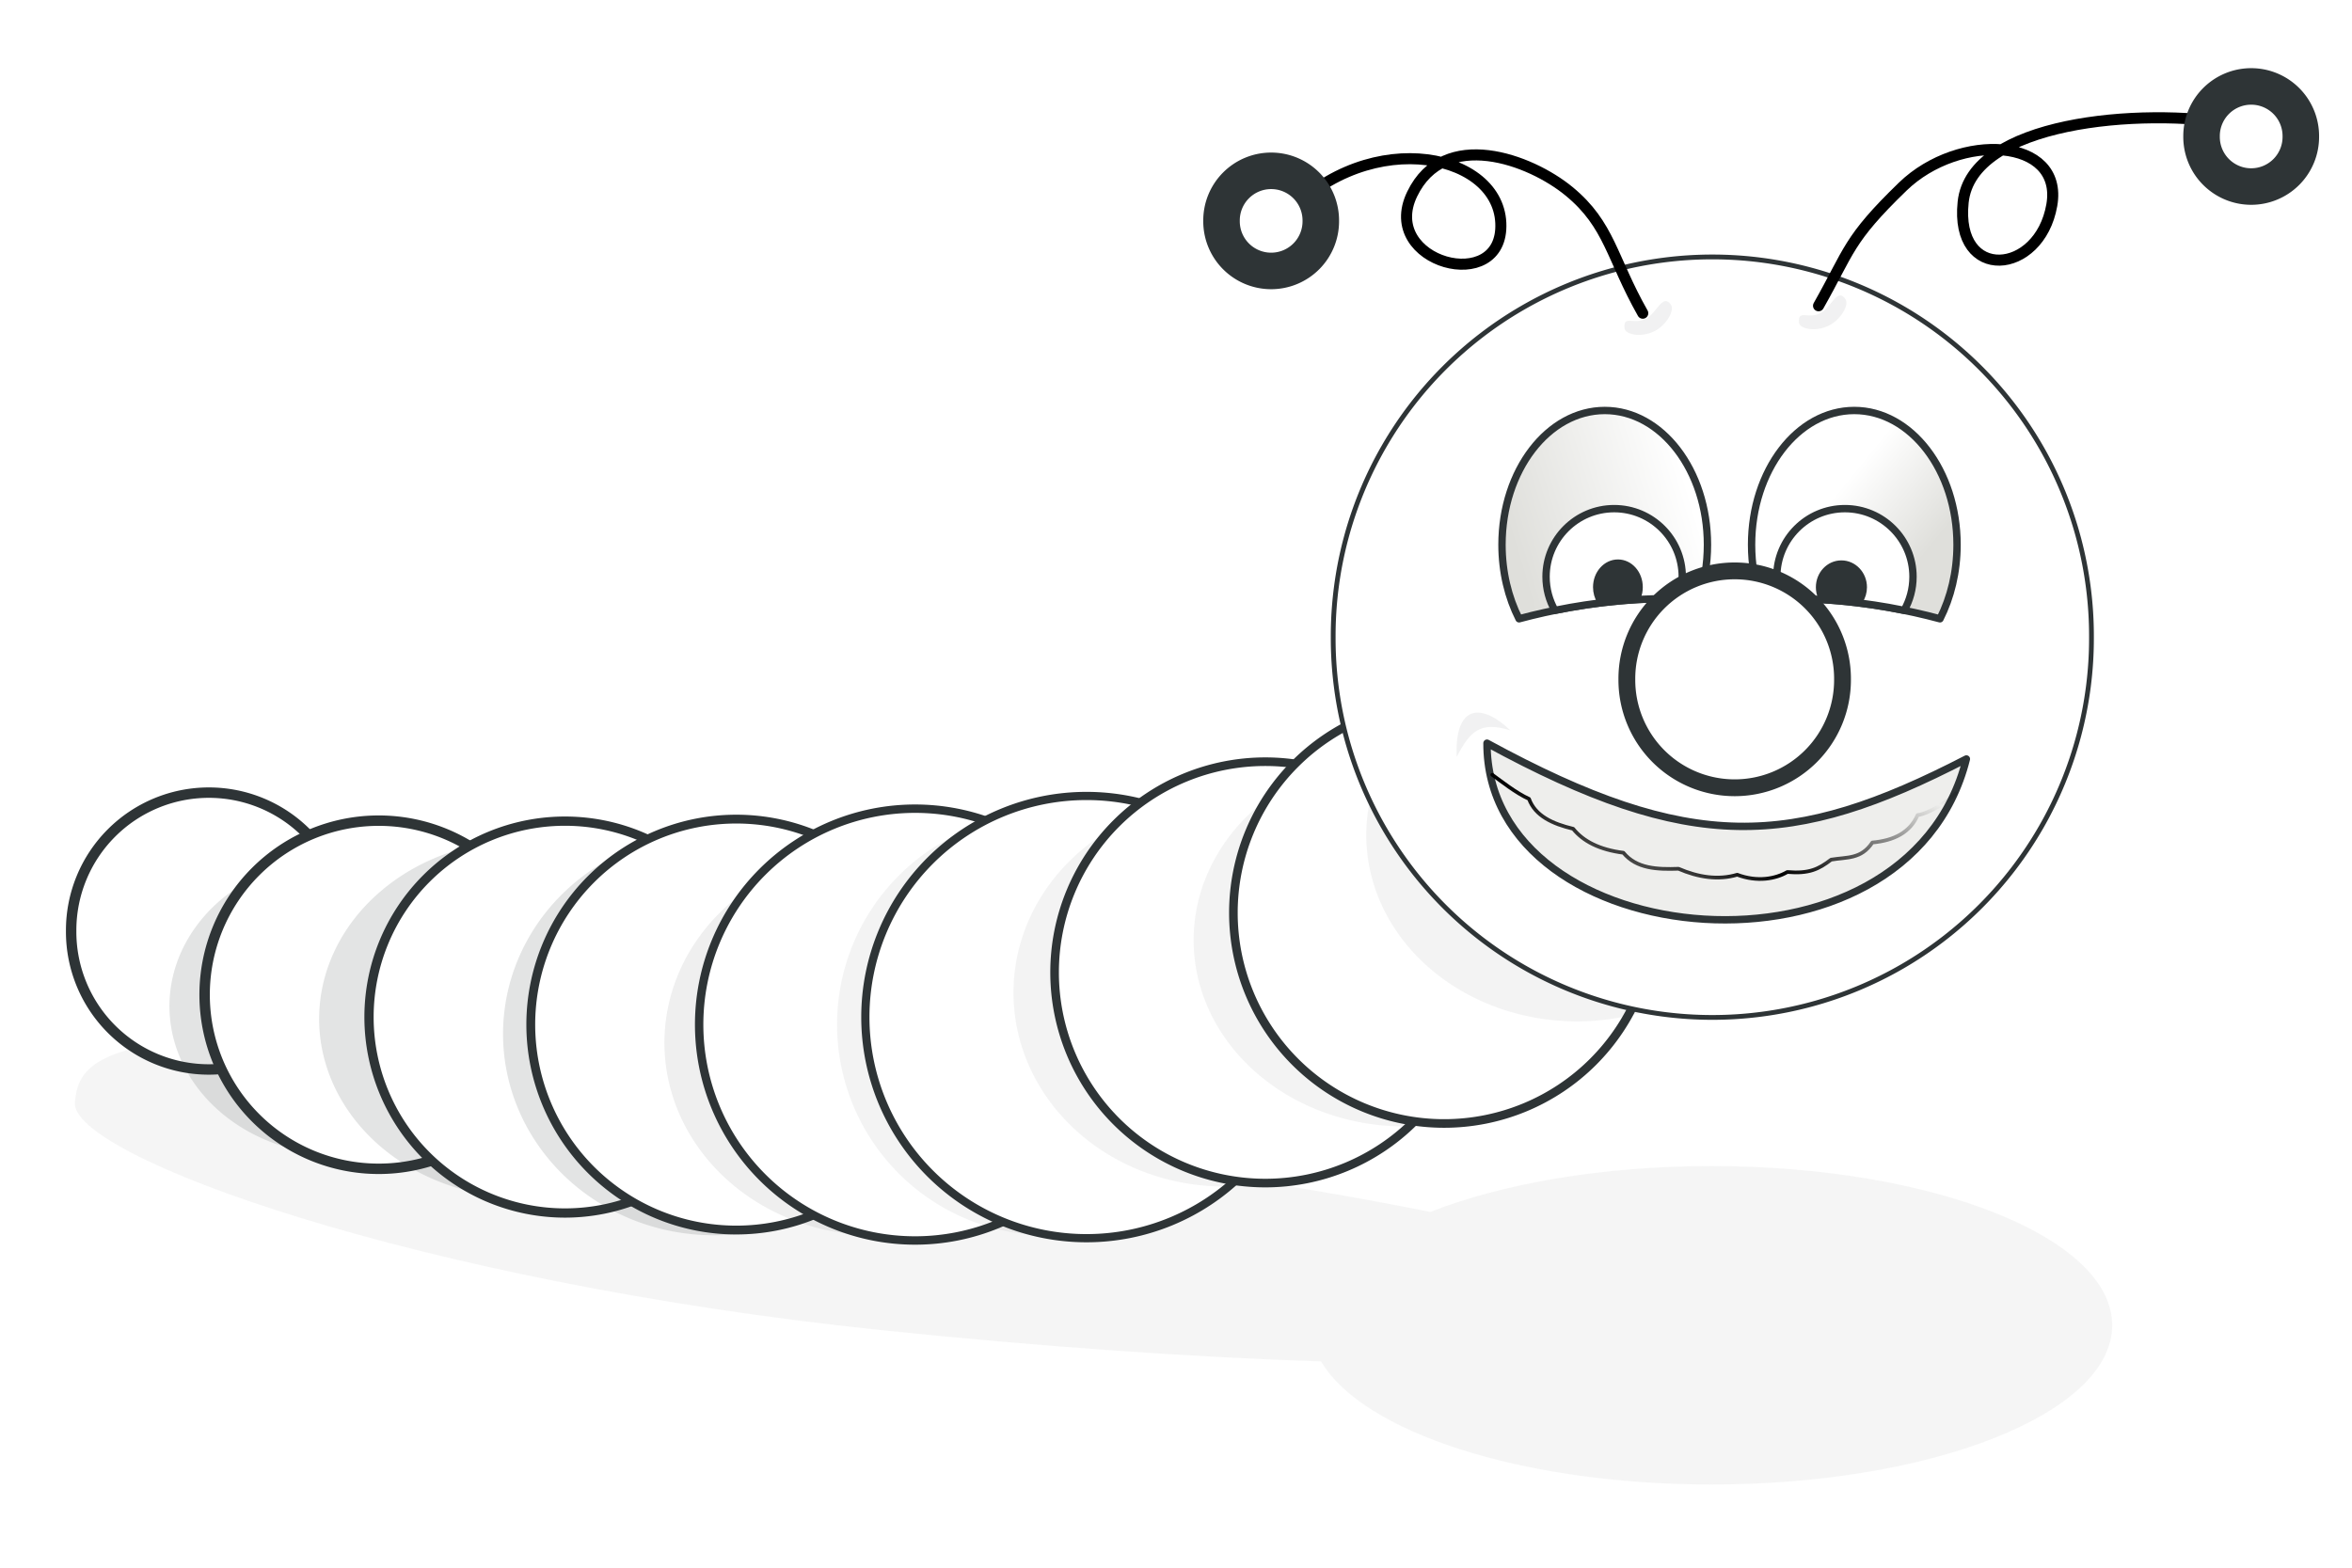 <?xml version="1.0"?><svg width="637.795" height="425.197" xmlns="http://www.w3.org/2000/svg" xmlns:xlink="http://www.w3.org/1999/xlink">
 <title>WORM</title>
 <defs>
  <linearGradient id="linearGradient5069">
   <stop offset="0" id="stop5071" stop-color="#000000"/>
   <stop offset="1" id="stop5073" stop-opacity="0" stop-color="#000000"/>
  </linearGradient>
  <linearGradient id="linearGradient5048">
   <stop offset="0" id="stop5050" stop-color="#fae4c0"/>
   <stop offset="1" id="stop5052" stop-color="#8f5902"/>
  </linearGradient>
  <linearGradient id="linearGradient4183">
   <stop id="stop4185" offset="0" stop-color="#ad7fa8"/>
   <stop id="stop4187" offset="1" stop-color="#75507b"/>
  </linearGradient>
  <linearGradient id="linearGradient4169">
   <stop offset="0" id="stop4171" stop-color="#dfdfdb"/>
   <stop offset="1" id="stop4173" stop-color="#ffffff"/>
  </linearGradient>
  <linearGradient id="linearGradient4131">
   <stop offset="0" id="stop4133" stop-color="#73d216"/>
   <stop offset="1" id="stop4135" stop-color="#4e9a06"/>
  </linearGradient>
  <radialGradient xlink:href="#linearGradient4131" id="radialGradient4137" cx="170.011" cy="665.231" fx="170.011" fy="665.231" r="68.417" gradientUnits="userSpaceOnUse" gradientTransform="matrix(1.397,0,0,1.138,-67.492,-91.758)"/>
  <radialGradient xlink:href="#linearGradient4131" id="radialGradient4143" gradientUnits="userSpaceOnUse" gradientTransform="matrix(1.397,0,0,1.138,-67.492,-91.758)" cx="170.011" cy="665.231" fx="170.011" fy="665.231" r="68.417"/>
  <radialGradient xlink:href="#linearGradient4131" id="radialGradient4147" gradientUnits="userSpaceOnUse" gradientTransform="matrix(1.397,0,0,1.138,-67.492,-91.758)" cx="170.011" cy="665.231" fx="170.011" fy="665.231" r="68.417"/>
  <radialGradient xlink:href="#linearGradient4131" id="radialGradient4155" gradientUnits="userSpaceOnUse" gradientTransform="matrix(1.397,0,0,1.138,-67.492,-91.758)" cx="170.011" cy="665.231" fx="170.011" fy="665.231" r="68.417"/>
  <radialGradient xlink:href="#linearGradient4131" id="radialGradient4157" gradientUnits="userSpaceOnUse" gradientTransform="matrix(1.397,0,0,1.138,-67.492,-91.758)" cx="170.011" cy="665.231" fx="170.011" fy="665.231" r="68.417"/>
  <radialGradient xlink:href="#linearGradient4131" id="radialGradient4159" gradientUnits="userSpaceOnUse" gradientTransform="matrix(1.397,0,0,1.138,-67.492,-91.758)" cx="170.011" cy="665.231" fx="170.011" fy="665.231" r="68.417"/>
  <radialGradient xlink:href="#linearGradient4131" id="radialGradient4163" gradientUnits="userSpaceOnUse" gradientTransform="matrix(1.397,0,0,1.138,-67.492,-91.758)" cx="170.011" cy="665.231" fx="170.011" fy="665.231" r="68.417"/>
  <radialGradient xlink:href="#linearGradient4131" id="radialGradient4167" gradientUnits="userSpaceOnUse" gradientTransform="matrix(1.397,0,0,1.138,-67.492,-91.758)" cx="170.011" cy="665.231" fx="170.011" fy="665.231" r="68.417"/>
  <radialGradient xlink:href="#linearGradient4183" id="radialGradient4181" gradientUnits="userSpaceOnUse" gradientTransform="matrix(1.873,0,0,1.471,-148.428,-313.57)" cx="170.011" cy="665.231" fx="170.011" fy="665.231" r="68.417"/>
  <filter x="-0.135" width="1.271" y="-0.273" height="1.545" id="filter4865">
   <feGaussianBlur stdDeviation="3.441" id="feGaussianBlur4867"/>
  </filter>
  <filter x="-0.136" width="1.271" y="-0.273" height="1.546" id="filter4875">
   <feGaussianBlur stdDeviation="3.448" id="feGaussianBlur4877"/>
  </filter>
  <filter x="-0.187" width="1.373" y="-0.601" height="2.203" id="filter5033">
   <feGaussianBlur stdDeviation="3.879" id="feGaussianBlur5035"/>
  </filter>
  <filter x="-0.186" width="1.373" y="-0.6" height="2.201" id="filter5039">
   <feGaussianBlur stdDeviation="3.871" id="feGaussianBlur5041"/>
  </filter>
  <radialGradient xlink:href="#linearGradient4131" id="radialGradient5083" gradientUnits="userSpaceOnUse" gradientTransform="matrix(1.397,0,0,1.138,-67.492,-91.758)" cx="170.011" cy="665.231" fx="170.011" fy="665.231" r="68.417"/>
  <radialGradient xlink:href="#linearGradient4131" id="radialGradient5089" gradientUnits="userSpaceOnUse" gradientTransform="matrix(1.397,0,0,1.138,-67.492,-91.758)" cx="200.682" cy="674.09" fx="200.682" fy="674.09" r="68.417"/>
  <filter x="-0.244" width="1.488" y="-0.343" height="1.685" id="filter5749">
   <feGaussianBlur stdDeviation="1.309" id="feGaussianBlur5751"/>
  </filter>
  <filter x="-0.23" width="1.46" y="-0.323" height="1.646" id="filter5817">
   <feGaussianBlur stdDeviation="1.234" id="feGaussianBlur5819"/>
  </filter>
  <filter x="-0.175" width="1.35" y="-0.212" height="1.424" id="filter6055">
   <feGaussianBlur stdDeviation="1.062" id="feGaussianBlur6057"/>
  </filter>
  <radialGradient xlink:href="#linearGradient4131" id="radialGradient6069" gradientUnits="userSpaceOnUse" gradientTransform="matrix(1.397,0,0,1.138,-67.492,-91.758)" cx="170.011" cy="665.231" fx="170.011" fy="665.231" r="68.417"/>
  <filter x="-0.032" width="1.065" y="-0.175" height="1.35" id="filter6120">
   <feGaussianBlur stdDeviation="7.579" id="feGaussianBlur6122"/>
  </filter>
  <filter x="-0.132" width="1.263" y="-0.132" height="1.263" id="filter6156">
   <feGaussianBlur stdDeviation="7.306" id="feGaussianBlur6158"/>
  </filter>
  <filter x="-0.132" width="1.264" y="-0.13" height="1.26" id="filter6224">
   <feGaussianBlur stdDeviation="7.271" id="feGaussianBlur6226"/>
  </filter>
  <linearGradient xlink:href="#linearGradient5069" id="linearGradient6287" gradientUnits="userSpaceOnUse" spreadMethod="reflect" x1="407.571" y1="692.347" x2="469.571" y2="681.99" gradientTransform="translate(83.456,-470.204)"/>
  <radialGradient xlink:href="#linearGradient5048" id="radialGradient6296" gradientUnits="userSpaceOnUse" gradientTransform="matrix(0.294,-0.196,0.128,0.192,312.648,105.224)" cx="432.198" cy="596.776" fx="432.198" fy="596.776" r="19.969"/>
  <linearGradient xlink:href="#linearGradient4169" id="linearGradient6299" gradientUnits="userSpaceOnUse" gradientTransform="matrix(-1,0,0,1,1118.062,-401.514)" x1="576.332" y1="542.324" x2="598.685" y2="523.636"/>
  <radialGradient xlink:href="#linearGradient5048" id="radialGradient6303" gradientUnits="userSpaceOnUse" gradientTransform="matrix(0.289,-0.187,0.124,0.19,276.238,90.696)" cx="358.473" cy="588.784" fx="358.473" fy="588.784" r="19.969"/>
  <linearGradient xlink:href="#linearGradient4169" id="linearGradient6306" gradientUnits="userSpaceOnUse" gradientTransform="translate(-136.757,-401.514)" x1="570.841" y1="543.839" x2="618.383" y2="529.192"/>
  <linearGradient xlink:href="#linearGradient5069" id="linearGradient6384" gradientUnits="userSpaceOnUse" gradientTransform="translate(83.456,-470.204)" spreadMethod="reflect" x1="407.571" y1="692.347" x2="469.571" y2="681.99"/>
  <radialGradient xlink:href="#linearGradient5048" id="radialGradient6394" gradientUnits="userSpaceOnUse" gradientTransform="matrix(0.294,-0.196,0.128,0.192,312.648,105.224)" cx="432.198" cy="596.776" fx="432.198" fy="596.776" r="19.969"/>
  <linearGradient xlink:href="#linearGradient4169" id="linearGradient6397" gradientUnits="userSpaceOnUse" gradientTransform="matrix(-1,0,0,1,1118.062,-401.514)" x1="576.332" y1="542.324" x2="598.685" y2="523.636"/>
  <radialGradient xlink:href="#linearGradient5048" id="radialGradient6402" gradientUnits="userSpaceOnUse" gradientTransform="matrix(0.289,-0.187,0.124,0.19,276.238,90.696)" cx="358.473" cy="588.784" fx="358.473" fy="588.784" r="19.969"/>
  <linearGradient xlink:href="#linearGradient4169" id="linearGradient6405" gradientUnits="userSpaceOnUse" gradientTransform="translate(-136.757,-401.514)" x1="570.841" y1="543.839" x2="618.383" y2="529.192"/>
  <radialGradient xlink:href="#linearGradient4131" id="radialGradient6471" gradientUnits="userSpaceOnUse" gradientTransform="matrix(1.397,0,0,1.138,-67.492,-91.758)" cx="170.011" cy="665.231" fx="170.011" fy="665.231" r="68.417"/>
  <radialGradient xlink:href="#linearGradient4131" id="radialGradient6473" gradientUnits="userSpaceOnUse" gradientTransform="matrix(1.397,0,0,1.138,-67.492,-91.758)" cx="170.011" cy="665.231" fx="170.011" fy="665.231" r="68.417"/>
  <radialGradient xlink:href="#linearGradient4131" id="radialGradient6475" gradientUnits="userSpaceOnUse" gradientTransform="matrix(1.397,0,0,1.138,-67.492,-91.758)" cx="170.011" cy="665.231" fx="170.011" fy="665.231" r="68.417"/>
  <radialGradient xlink:href="#linearGradient4131" id="radialGradient6477" gradientUnits="userSpaceOnUse" gradientTransform="matrix(1.397,0,0,1.138,-67.492,-91.758)" cx="170.011" cy="665.231" fx="170.011" fy="665.231" r="68.417"/>
  <radialGradient xlink:href="#linearGradient4131" id="radialGradient6479" gradientUnits="userSpaceOnUse" gradientTransform="matrix(1.397,0,0,1.138,-67.492,-91.758)" cx="170.011" cy="665.231" fx="170.011" fy="665.231" r="68.417"/>
  <radialGradient xlink:href="#linearGradient4131" id="radialGradient6481" gradientUnits="userSpaceOnUse" gradientTransform="matrix(1.397,0,0,1.138,-67.492,-91.758)" cx="170.011" cy="665.231" fx="170.011" fy="665.231" r="68.417"/>
  <radialGradient xlink:href="#linearGradient4131" id="radialGradient6483" gradientUnits="userSpaceOnUse" gradientTransform="matrix(1.397,0,0,1.138,-67.492,-91.758)" cx="170.011" cy="665.231" fx="170.011" fy="665.231" r="68.417"/>
  <radialGradient xlink:href="#linearGradient4131" id="radialGradient6485" gradientUnits="userSpaceOnUse" gradientTransform="matrix(1.397,0,0,1.138,-67.492,-91.758)" cx="170.011" cy="665.231" fx="170.011" fy="665.231" r="68.417"/>
  <radialGradient xlink:href="#linearGradient4131" id="radialGradient6487" gradientUnits="userSpaceOnUse" gradientTransform="matrix(1.397,0,0,1.138,-67.492,-91.758)" cx="170.011" cy="665.231" fx="170.011" fy="665.231" r="68.417"/>
  <linearGradient xlink:href="#linearGradient4169" id="linearGradient6489" gradientUnits="userSpaceOnUse" gradientTransform="translate(-136.757,-401.514)" x1="570.841" y1="543.839" x2="618.383" y2="529.192"/>
  <radialGradient xlink:href="#linearGradient5048" id="radialGradient6491" gradientUnits="userSpaceOnUse" gradientTransform="matrix(0.289,-0.187,0.124,0.19,276.238,90.696)" cx="358.473" cy="588.784" fx="358.473" fy="588.784" r="19.969"/>
  <linearGradient xlink:href="#linearGradient4169" id="linearGradient6493" gradientUnits="userSpaceOnUse" gradientTransform="matrix(-1,0,0,1,1118.062,-401.514)" x1="576.332" y1="542.324" x2="598.685" y2="523.636"/>
  <radialGradient xlink:href="#linearGradient5048" id="radialGradient6495" gradientUnits="userSpaceOnUse" gradientTransform="matrix(0.294,-0.196,0.128,0.192,312.648,105.224)" cx="432.198" cy="596.776" fx="432.198" fy="596.776" r="19.969"/>
  <radialGradient xlink:href="#linearGradient4183" id="radialGradient6497" gradientUnits="userSpaceOnUse" gradientTransform="matrix(1.873,0,0,1.471,-148.428,-313.57)" cx="170.011" cy="665.231" fx="170.011" fy="665.231" r="68.417"/>
  <linearGradient xlink:href="#linearGradient5069" id="linearGradient6499" gradientUnits="userSpaceOnUse" gradientTransform="translate(83.456,-470.204)" spreadMethod="reflect" x1="407.571" y1="692.347" x2="469.571" y2="681.99"/>
  <radialGradient xlink:href="#linearGradient4131" id="radialGradient6501" gradientUnits="userSpaceOnUse" gradientTransform="matrix(1.397,0,0,1.138,-67.492,-91.758)" cx="170.011" cy="665.231" fx="170.011" fy="665.231" r="68.417"/>
  <radialGradient xlink:href="#linearGradient4131" id="radialGradient6503" gradientUnits="userSpaceOnUse" gradientTransform="matrix(1.397,0,0,1.138,-67.492,-91.758)" cx="200.682" cy="674.09" fx="200.682" fy="674.09" r="68.417"/>
  <linearGradient xlink:href="#linearGradient5069" id="linearGradient6512" gradientUnits="userSpaceOnUse" gradientTransform="translate(96.334,-447.647)" spreadMethod="reflect" x1="407.571" y1="692.347" x2="469.571" y2="681.99"/>
  <radialGradient xlink:href="#linearGradient5048" id="radialGradient6522" gradientUnits="userSpaceOnUse" gradientTransform="matrix(0.294,-0.196,0.128,0.192,325.526,127.782)" cx="432.198" cy="596.776" fx="432.198" fy="596.776" r="19.969"/>
  <linearGradient xlink:href="#linearGradient4169" id="linearGradient6525" gradientUnits="userSpaceOnUse" gradientTransform="matrix(-1,0,0,1,1130.939,-378.956)" x1="576.332" y1="542.324" x2="598.685" y2="523.636"/>
  <radialGradient xlink:href="#linearGradient5048" id="radialGradient6530" gradientUnits="userSpaceOnUse" gradientTransform="matrix(0.289,-0.187,0.124,0.19,289.115,113.253)" cx="358.473" cy="588.784" fx="358.473" fy="588.784" r="19.969"/>
  <linearGradient xlink:href="#linearGradient4169" id="linearGradient6533" gradientUnits="userSpaceOnUse" gradientTransform="translate(-123.879,-378.956)" x1="570.841" y1="543.839" x2="618.383" y2="529.192"/>
  <linearGradient xlink:href="#linearGradient5069" id="linearGradient2292" gradientUnits="userSpaceOnUse" gradientTransform="translate(96.334,-447.647)" spreadMethod="reflect" x1="407.571" y1="692.347" x2="469.571" y2="681.99"/>
  <radialGradient xlink:href="#linearGradient5048" id="radialGradient2302" gradientUnits="userSpaceOnUse" gradientTransform="matrix(0.294,-0.196,0.128,0.192,325.526,127.782)" cx="432.198" cy="596.776" fx="432.198" fy="596.776" r="19.969"/>
  <linearGradient xlink:href="#linearGradient4169" id="linearGradient2305" gradientUnits="userSpaceOnUse" gradientTransform="matrix(-1,0,0,1,1130.939,-378.956)" x1="576.332" y1="542.324" x2="598.685" y2="523.636"/>
  <radialGradient xlink:href="#linearGradient5048" id="radialGradient2310" gradientUnits="userSpaceOnUse" gradientTransform="matrix(0.289,-0.187,0.124,0.19,289.115,113.253)" cx="358.473" cy="588.784" fx="358.473" fy="588.784" r="19.969"/>
  <linearGradient xlink:href="#linearGradient4169" id="linearGradient2313" gradientUnits="userSpaceOnUse" gradientTransform="translate(-123.879,-378.956)" x1="570.841" y1="543.839" x2="618.383" y2="529.192"/>
  <radialGradient xlink:href="#linearGradient4131" id="radialGradient2379" gradientUnits="userSpaceOnUse" gradientTransform="matrix(1.397,0,0,1.138,-67.492,-91.758)" cx="170.011" cy="665.231" fx="170.011" fy="665.231" r="68.417"/>
  <radialGradient xlink:href="#linearGradient4131" id="radialGradient2381" gradientUnits="userSpaceOnUse" gradientTransform="matrix(1.397,0,0,1.138,-67.492,-91.758)" cx="170.011" cy="665.231" fx="170.011" fy="665.231" r="68.417"/>
  <radialGradient xlink:href="#linearGradient4131" id="radialGradient2383" gradientUnits="userSpaceOnUse" gradientTransform="matrix(1.397,0,0,1.138,-67.492,-91.758)" cx="170.011" cy="665.231" fx="170.011" fy="665.231" r="68.417"/>
  <radialGradient xlink:href="#linearGradient4131" id="radialGradient2385" gradientUnits="userSpaceOnUse" gradientTransform="matrix(1.397,0,0,1.138,-67.492,-91.758)" cx="170.011" cy="665.231" fx="170.011" fy="665.231" r="68.417"/>
  <radialGradient xlink:href="#linearGradient4131" id="radialGradient2387" gradientUnits="userSpaceOnUse" gradientTransform="matrix(1.397,0,0,1.138,-67.492,-91.758)" cx="170.011" cy="665.231" fx="170.011" fy="665.231" r="68.417"/>
  <radialGradient xlink:href="#linearGradient4131" id="radialGradient2389" gradientUnits="userSpaceOnUse" gradientTransform="matrix(1.397,0,0,1.138,-67.492,-91.758)" cx="170.011" cy="665.231" fx="170.011" fy="665.231" r="68.417"/>
  <radialGradient xlink:href="#linearGradient4131" id="radialGradient2391" gradientUnits="userSpaceOnUse" gradientTransform="matrix(1.397,0,0,1.138,-67.492,-91.758)" cx="170.011" cy="665.231" fx="170.011" fy="665.231" r="68.417"/>
  <radialGradient xlink:href="#linearGradient4131" id="radialGradient2393" gradientUnits="userSpaceOnUse" gradientTransform="matrix(1.397,0,0,1.138,-67.492,-91.758)" cx="170.011" cy="665.231" fx="170.011" fy="665.231" r="68.417"/>
  <radialGradient xlink:href="#linearGradient4131" id="radialGradient2395" gradientUnits="userSpaceOnUse" gradientTransform="matrix(1.397,0,0,1.138,-67.492,-91.758)" cx="170.011" cy="665.231" fx="170.011" fy="665.231" r="68.417"/>
  <linearGradient xlink:href="#linearGradient4169" id="linearGradient2397" gradientUnits="userSpaceOnUse" gradientTransform="translate(-123.879,-378.956)" x1="570.841" y1="543.839" x2="618.383" y2="529.192"/>
  <radialGradient xlink:href="#linearGradient5048" id="radialGradient2399" gradientUnits="userSpaceOnUse" gradientTransform="matrix(0.289,-0.187,0.124,0.19,289.115,113.253)" cx="358.473" cy="588.784" fx="358.473" fy="588.784" r="19.969"/>
  <linearGradient xlink:href="#linearGradient4169" id="linearGradient2401" gradientUnits="userSpaceOnUse" gradientTransform="matrix(-1,0,0,1,1130.939,-378.956)" x1="576.332" y1="542.324" x2="598.685" y2="523.636"/>
  <radialGradient xlink:href="#linearGradient5048" id="radialGradient2403" gradientUnits="userSpaceOnUse" gradientTransform="matrix(0.294,-0.196,0.128,0.192,325.526,127.782)" cx="432.198" cy="596.776" fx="432.198" fy="596.776" r="19.969"/>
  <radialGradient xlink:href="#linearGradient4183" id="radialGradient2405" gradientUnits="userSpaceOnUse" gradientTransform="matrix(1.873,0,0,1.471,-148.428,-313.57)" cx="170.011" cy="665.231" fx="170.011" fy="665.231" r="68.417"/>
  <linearGradient xlink:href="#linearGradient5069" id="linearGradient2407" gradientUnits="userSpaceOnUse" gradientTransform="translate(96.334,-447.647)" spreadMethod="reflect" x1="407.571" y1="692.347" x2="469.571" y2="681.99"/>
  <radialGradient xlink:href="#linearGradient4131" id="radialGradient2409" gradientUnits="userSpaceOnUse" gradientTransform="matrix(1.397,0,0,1.138,-67.492,-91.758)" cx="170.011" cy="665.231" fx="170.011" fy="665.231" r="68.417"/>
  <radialGradient xlink:href="#linearGradient4131" id="radialGradient2411" gradientUnits="userSpaceOnUse" gradientTransform="matrix(1.397,0,0,1.138,-67.492,-91.758)" cx="200.682" cy="674.09" fx="200.682" fy="674.09" r="68.417"/>
  <linearGradient xlink:href="#linearGradient5069" id="linearGradient2420" spreadMethod="reflect" x1="0.561" y1="0.846" x2="1.099" y2="0.479"/>
  <radialGradient xlink:href="#linearGradient5048" id="radialGradient2430" gradientUnits="userSpaceOnUse" gradientTransform="matrix(0.294,-0.196,0.128,0.192,325.526,127.782)" cx="432.198" cy="596.776" fx="432.198" fy="596.776" r="19.969"/>
  <linearGradient xlink:href="#linearGradient4169" id="linearGradient2433" x1="0.809" y1="0.732" x2="0.408" y2="0.402"/>
  <radialGradient xlink:href="#linearGradient5048" id="radialGradient2438" gradientUnits="userSpaceOnUse" gradientTransform="matrix(0.289,-0.187,0.124,0.19,289.115,113.253)" cx="358.473" cy="588.784" fx="358.473" fy="588.784" r="19.969"/>
  <linearGradient xlink:href="#linearGradient4169" id="linearGradient2441" x1="0.092" y1="0.759" x2="0.945" y2="0.5"/>
  <radialGradient xlink:href="#linearGradient4131" id="svg_1" gradientUnits="userSpaceOnUse" gradientTransform="matrix(1.397,0,0,1.138,-67.492,-91.758)" cx="200.682" cy="674.09" fx="200.682" fy="674.09" r="68.417"/>
 </defs>
 <g>
  <title>Layer 1</title>
  <g externalResourcesRequired="false" id="layer1">
   <g externalResourcesRequired="false" id="g2465">
    <path id="path6071" d="m70.188,281.368c-46.569,0.045 -49.082,9.772 -49.891,17.538c-1.524,14.619 92.345,48.694 218.661,61.858c43.527,4.536 84.372,7.333 119.281,8.5c11.187,19.115 54.348,33.375 105.844,33.375c59.985,0 108.687,-19.352 108.687,-43.188c0,-23.835 -48.702,-43.187 -108.687,-43.188c-29.7,0 -56.597,4.756 -76.219,12.438c-38.956,-7.794 -88.802,-15.219 -143.375,-20.906c-59.21,-6.171 -133.211,-26.467 -174.301,-26.427l0,0z" filter="url(#filter6120)" stroke-dashoffset="0" stroke-miterlimit="4" stroke-linejoin="round" stroke-linecap="round" stroke-width="3" fill="#2e3436" opacity="0.215"/>
    <path d="m93.991,252.524a37.349,37.349 0 1 1 -74.697,0a37.349,37.349 0 1 1 74.697,0z" id="path6067" stroke-dashoffset="0" stroke-miterlimit="4" stroke-linejoin="round" stroke-linecap="round" stroke-width="2.824" stroke="#2e3436" fill="#ffffff"/>
    <path d="m134.493,290.413a41.97,36.416 0 1 1 -83.939,-35.047a41.97,36.416 0 1 1 83.939,35.047z" id="path6162" filter="url(#filter6224)" stroke-dashoffset="0" stroke-miterlimit="4" stroke-linejoin="round" stroke-linecap="round" stroke-width="2.824" fill="#2e3436" opacity="0.365"/>
    <path id="path4161" d="m149.916,269.796a47.215,47.215 0 1 1 -94.43,0a47.215,47.215 0 1 1 94.43,0z" stroke-dashoffset="0" stroke-miterlimit="4" stroke-linejoin="round" stroke-linecap="round" stroke-width="2.824" stroke="#2e3436" fill="#ffffff"/>
    <path id="path6160" d="m197.773,276.365a55.616,48.492 0 1 1 -111.232,0a55.616,48.492 0 1 1 111.232,0z" filter="url(#filter6156)" stroke-dashoffset="0" stroke-miterlimit="4" stroke-linejoin="round" stroke-linecap="round" stroke-width="2.333" fill="#2e3436" opacity="0.365"/>
    <path d="m206.35,275.857a53.142,53.142 0 1 1 -106.284,0a53.142,53.142 0 1 1 106.284,0z" id="path3144" stroke-dashoffset="0" stroke-miterlimit="4" stroke-linejoin="round" stroke-linecap="round" stroke-width="2.509" stroke="#2e3436" fill="#ffffff"/>
    <path d="m250.697,280.436a57.143,54.598 0 1 1 -114.286,0a57.143,54.598 0 1 1 114.286,0z" id="path6124" filter="url(#filter6156)" stroke-dashoffset="0" stroke-miterlimit="4" stroke-linejoin="round" stroke-linecap="round" stroke-width="2.333" fill="#2e3436" opacity="0.365"/>
    <path id="path4141" d="m255.388,277.892a55.728,55.728 0 1 1 -111.457,0a55.728,55.728 0 1 1 111.457,0z" stroke-dashoffset="0" stroke-miterlimit="4" stroke-linejoin="round" stroke-linecap="round" stroke-width="2.393" stroke="#2e3436" fill="#ffffff"/>
    <path id="path6228" d="m294.46,282.827a57.143,52.208 0 1 1 -114.286,0a57.143,52.208 0 1 1 114.286,0z" filter="url(#filter6156)" stroke-dashoffset="0" stroke-miterlimit="4" stroke-linejoin="round" stroke-linecap="round" stroke-width="2.333" fill="#2e3436" opacity="0.283"/>
    <path d="m306.705,277.892a58.557,58.557 0 1 1 -117.115,0a58.557,58.557 0 1 1 117.115,0z" id="path4145" stroke-dashoffset="0" stroke-miterlimit="4" stroke-linejoin="round" stroke-linecap="round" stroke-width="2.277" stroke="#2e3436" fill="#ffffff"/>
    <path d="m341.277,277.892a57.143,57.143 0 1 1 -114.286,0a57.143,57.143 0 1 1 114.286,0z" id="path6230" filter="url(#filter6156)" stroke-dashoffset="0" stroke-miterlimit="4" stroke-linejoin="round" stroke-linecap="round" stroke-width="2.333" fill="#2e3436" opacity="0.242"/>
    <path id="path4149" d="m354.602,275.857a59.972,59.972 0 1 1 -119.944,0a59.972,59.972 0 1 1 119.944,0z" stroke-dashoffset="0" stroke-miterlimit="4" stroke-linejoin="round" stroke-linecap="round" stroke-width="2.223" stroke="#2e3436" fill="#ffffff"/>
    <path id="path6232" d="m389.112,269.241a57.143,52.563 0 1 1 -114.286,0a57.143,52.563 0 1 1 114.286,0z" filter="url(#filter6156)" stroke-dashoffset="0" stroke-miterlimit="4" stroke-linejoin="round" stroke-linecap="round" stroke-width="2.333" fill="#2e3436" opacity="0.242"/>
    <path d="m400.26,263.735a57.143,57.143 0 1 1 -114.286,0a57.143,57.143 0 1 1 114.286,0z" id="path4151" stroke-dashoffset="0" stroke-miterlimit="4" stroke-linejoin="round" stroke-linecap="round" stroke-width="2.333" stroke="#2e3436" fill="#ffffff"/>
    <path d="m437.964,254.992a57.143,50.527 0 1 1 -114.286,0a57.143,50.527 0 1 1 114.286,0z" id="path6234" filter="url(#filter6156)" stroke-dashoffset="0" stroke-miterlimit="4" stroke-linejoin="round" stroke-linecap="round" stroke-width="2.333" fill="#2e3436" opacity="0.242"/>
    <path id="path4153" d="m448.747,247.572a57.143,57.143 0 1 1 -114.286,0a57.143,57.143 0 1 1 114.286,0z" stroke-dashoffset="0" stroke-miterlimit="4" stroke-linejoin="round" stroke-linecap="round" stroke-width="2.333" stroke="#2e3436" fill="#ffffff"/>
    <path id="path6238" d="m484.781,226.495a57.143,50.527 0 1 1 -114.286,0a57.143,50.527 0 1 1 114.286,0z" filter="url(#filter6156)" stroke-dashoffset="0" stroke-miterlimit="4" stroke-linejoin="round" stroke-linecap="round" stroke-width="2.333" fill="#2e3436" opacity="0.242"/>
    <path d="m567.146,172.821a102.811,102.811 0 1 1 -205.621,0a102.811,102.811 0 1 1 205.621,0z" id="path4165" stroke-dashoffset="0" stroke-miterlimit="4" stroke-linejoin="round" stroke-linecap="round" stroke-width="1.297" stroke="#2e3436" fill="#ffffff"/>
    <path id="path4871" d="m539.328,118.57c-2.961,-14.897 -16.907,-24.953 -29.655,-25.846c-12.748,-0.893 -36.867,2.944 -36.819,13.88c0.048,10.938 7.722,-1.149 35.078,-1.276c27.356,-0.128 34.348,28.097 31.396,13.242z" filter="url(#filter4865)" stroke-dashoffset="0" stroke-miterlimit="4" stroke-linejoin="round" stroke-linecap="round" stroke-width="2" fill="#ffffff" opacity="0.61"/>
    <path d="m398.729,118.57c2.961,-14.897 16.907,-24.953 29.655,-25.846c12.748,-0.893 36.867,2.944 36.819,13.88c-0.048,10.938 -7.722,-1.149 -35.078,-1.276c-27.356,-0.128 -34.348,28.097 -31.396,13.242z" id="path4869" filter="url(#filter4865)" stroke-dashoffset="0" stroke-miterlimit="4" stroke-linejoin="round" stroke-linecap="round" stroke-width="2" fill="#ffffff" opacity="0.61"/>
    <path id="path3150" d="m435.172,111.334c-15.377,0 -27.875,16.298 -27.875,36.406c0,7.423 1.706,14.334 4.625,20.094c4.498,-1.206 9.155,-2.25 13.969,-3.094c12.231,-2.144 24.029,-2.79 34.719,-2.156c1.547,-4.531 2.406,-9.564 2.406,-14.844c0,-20.109 -12.467,-36.406 -27.844,-36.406z" stroke-dashoffset="0" stroke-miterlimit="4" stroke-linejoin="round" stroke-linecap="round" stroke-width="2" stroke="#2e3436" fill="url(#linearGradient2441)"/>
    <path id="path3157" d="m437.713,137.955c-10.195,0 -18.469,8.273 -18.469,18.469c0,3.317 0.873,6.433 2.406,9.125c1.399,-0.284 2.823,-0.562 4.25,-0.812c10.196,-1.787 20.078,-2.512 29.281,-2.344c0.639,-1.871 1,-3.882 1,-5.969c0,-10.195 -8.273,-18.469 -18.469,-18.469z" stroke-dashoffset="0" stroke-miterlimit="4" stroke-linejoin="round" stroke-linecap="round" stroke-width="2" stroke="#2e3436" fill="#ffffff"/>
    <path id="path6328" d="m438.743,152.503c-3.305,0 -5.991,3.023 -5.991,6.744c0,1.428 0.389,2.752 1.062,3.843c3.534,-0.554 7.002,-0.919 10.376,-1.094c0.337,-0.842 0.52,-1.765 0.52,-2.748c0,-3.72 -2.663,-6.744 -5.968,-6.744z" stroke-dashoffset="0" stroke-miterlimit="4" stroke-linejoin="round" stroke-linecap="round" stroke-width="1.535" stroke="#2e3436" fill="#2e3436"/>
    <path d="m531.493,112.13c-1.607,-11.626 -10.342,-14.801 -23.378,-17.133c-12.979,-2.323 -33.537,2.944 -33.493,13.88c0.044,10.938 7.025,-1.148 31.909,-1.276c24.885,-0.128 26.575,16.199 24.962,4.53z" id="path4873" filter="url(#filter4875)" stroke-dashoffset="0" stroke-miterlimit="4" stroke-linejoin="round" stroke-linecap="round" stroke-width="2" fill="#ffffff" opacity="0.831"/>
    <path d="m502.821,111.334c15.377,0 27.875,16.298 27.875,36.406c0,7.423 -1.706,14.334 -4.625,20.094c-4.498,-1.206 -9.155,-2.25 -13.969,-3.094c-12.231,-2.144 -24.029,-2.79 -34.719,-2.156c-1.547,-4.531 -2.406,-9.564 -2.406,-14.844c0,-20.109 12.467,-36.406 27.844,-36.406z" id="path4189" stroke-dashoffset="0" stroke-miterlimit="4" stroke-linejoin="round" stroke-linecap="round" stroke-width="2" stroke="#2e3436" fill="url(#linearGradient2433)"/>
    <path d="m500.281,137.955c10.195,0 18.469,8.273 18.469,18.469c0,3.317 -0.873,6.433 -2.406,9.125c-1.399,-0.284 -2.823,-0.562 -4.25,-0.812c-10.196,-1.787 -20.078,-2.512 -29.281,-2.344c-0.639,-1.871 -1,-3.882 -1,-5.969c0,-10.195 8.273,-18.469 18.469,-18.469z" id="path4191" stroke-dashoffset="0" stroke-miterlimit="4" stroke-linejoin="round" stroke-linecap="round" stroke-width="2" stroke="#2e3436" fill="#ffffff"/>
    <path d="m499.33,152.756c3.405,0 6.173,2.922 6.173,6.517c0,1.379 -0.401,2.66 -1.095,3.713c-3.641,-0.536 -7.215,-0.889 -10.691,-1.057c-0.347,-0.814 -0.536,-1.706 -0.536,-2.656c0,-3.595 2.744,-6.517 6.149,-6.517z" id="path6333" stroke-dashoffset="0" stroke-miterlimit="4" stroke-linejoin="round" stroke-linecap="round" stroke-width="1.532" stroke="#2e3436" fill="#2e3436"/>
    <path id="path4197" d="m402.457,114.227c2.693,-14.897 15.888,-18.337 27.485,-19.231c11.597,-0.894 33.537,2.944 33.493,13.88c-0.044,10.938 -7.025,-1.149 -31.909,-1.276c-24.885,-0.128 -31.755,21.482 -29.069,6.627z" filter="url(#filter4865)" stroke-dashoffset="0" stroke-miterlimit="4" stroke-linejoin="round" stroke-linecap="round" stroke-width="2" fill="#ffffff" opacity="0.831"/>
    <path d="m409.915,181.88c-6.903,-9.594 11.591,-13.336 20.158,-14.229c8.816,-0.92 28.234,-4.38 28.19,6.557c-13.252,5.938 -34.159,7.213 -48.348,7.673z" id="path4879" filter="url(#filter5033)" stroke-dashoffset="0" stroke-miterlimit="4" stroke-linejoin="round" stroke-linecap="round" stroke-width="2" fill="#ffffff" opacity="0.507"/>
    <path id="path5037" d="m528.32,181.88c6.903,-9.594 -11.591,-13.336 -20.158,-14.229c-8.816,-0.92 -28.234,-4.38 -28.19,6.557c13.252,5.938 34.159,7.213 48.348,7.673z" filter="url(#filter5039)" stroke-dashoffset="0" stroke-miterlimit="4" stroke-linejoin="round" stroke-linecap="round" stroke-width="2" fill="#ffffff" opacity="0.507"/>
    <path id="path4177" d="m499.637,184.25a29.241,29.241 0 1 1 -58.481,0a29.241,29.241 0 1 1 58.481,0z" stroke-dashoffset="0" stroke-miterlimit="4" stroke-linejoin="round" stroke-linecap="round" stroke-width="4.56" stroke="#2e3436" fill="#ffffff"/>
    <path id="path5043" d="m493.136,82.927c8.505,-15.016 7.865,-17.827 22.837,-32.319c15.339,-14.847 43.652,-13.354 40.414,5.047c-3.36,19.099 -26.317,20.922 -24.036,-0.823c2.288,-21.809 47.666,-25.786 74.063,-21.188" stroke-miterlimit="4" stroke-linejoin="round" stroke-linecap="round" stroke-width="3" stroke="#000000" fill-rule="evenodd" fill="none"/>
    <path id="path5064" d="m533.229,205.85c-16.019,63.969 -130.134,53.349 -130,-4.286c55.224,30.095 82.866,28.637 130,4.286z" stroke-dashoffset="0" stroke-miterlimit="4" stroke-linejoin="round" stroke-linecap="round" stroke-width="2" stroke="#2e3436" fill="#eeeeec"/>
    <path id="path5067" d="m404.658,210.135c2.297,1.667 6.444,4.964 9.964,6.547c1.685,4.612 6.371,6.763 11.969,8.104c2.708,3.367 7.092,5.667 13.628,6.504c3.538,4.324 9.167,4.547 14.946,4.341c5.38,2.323 10.749,3.147 15.923,1.616c5.426,2.056 10.414,1.119 13.579,-0.739c5.932,0.513 8.502,-0.769 11.877,-3.348c4.352,-0.726 8.15,-0.083 11.187,-4.651c5.866,-0.529 10.253,-2.746 12.272,-7.445c2.98,-0.373 8.516,-3.8 10.37,-5.929" stroke-miterlimit="4" stroke-linejoin="round" stroke-linecap="round" stroke="url(#linearGradient2420)" fill-rule="evenodd" fill="none"/>
    <path d="m623.918,37.018a13.461,13.461 0 1 1 -26.921,0a13.461,13.461 0 1 1 26.921,0z" id="path5081" stroke-dashoffset="0" stroke-miterlimit="4" stroke-linejoin="round" stroke-linecap="round" stroke-width="9.905" stroke="#2e3436" fill="#ffffff"/>
    <path d="m445.471,84.947c-8.505,-15.016 -8.937,-23.949 -19.958,-33.038c-10.598,-8.741 -33.84,-17.348 -42.573,0.729c-9.015,18.658 24.959,27.688 24.036,7.813c-0.922,-19.855 -38.31,-26.505 -60.39,0.402" id="path5085" stroke-miterlimit="4" stroke-linejoin="round" stroke-linecap="round" stroke-width="3" stroke="#000000" fill-rule="evenodd" fill="none"/>
    <path id="path5087" d="m331.242,59.909a13.461,13.461 0 1 1 26.921,0a13.461,13.461 0 1 1 -26.921,0z" stroke-dashoffset="0" stroke-miterlimit="4" stroke-linejoin="round" stroke-linecap="round" stroke-width="9.905" stroke="#2e3436" fill="#ffffff"/>
    <path d="m453.106,82.653c1.076,1.563 -1.26,5.573 -4.507,7.193c-3.49,1.741 -7.956,0.978 -8.093,-0.892c-0.265,-3.654 2.622,-0.665 5.985,-2.6c2.886,-1.66 4.432,-6.873 6.615,-3.702z" id="path5091" filter="url(#filter5817)" stroke-dashoffset="0" stroke-miterlimit="4" stroke-linejoin="round" stroke-linecap="round" stroke-width="3" fill="#2e3436" opacity="0.26"/>
    <path id="path5699" d="m500.431,81.127c1.076,1.563 -1.26,5.573 -4.507,7.193c-3.49,1.741 -7.956,0.978 -8.093,-0.892c-0.265,-3.654 2.622,-0.665 5.985,-2.6c2.886,-1.66 4.432,-6.873 6.615,-3.702z" filter="url(#filter5749)" stroke-dashoffset="0" stroke-miterlimit="4" stroke-linejoin="round" stroke-linecap="round" stroke-width="3" fill="#2e3436" opacity="0.26"/>
    <path d="m395.012,205.295c-0.591,-14.216 6.718,-14.719 14.532,-7.22c-8.248,-2.496 -10.899,0.264 -14.532,7.22z" id="path5821" filter="url(#filter6055)" stroke-dashoffset="0" stroke-miterlimit="4" stroke-linejoin="round" stroke-linecap="round" stroke-width="3" fill="#2e3436" opacity="0.26"/>
   </g>
  </g>
 </g>
</svg>